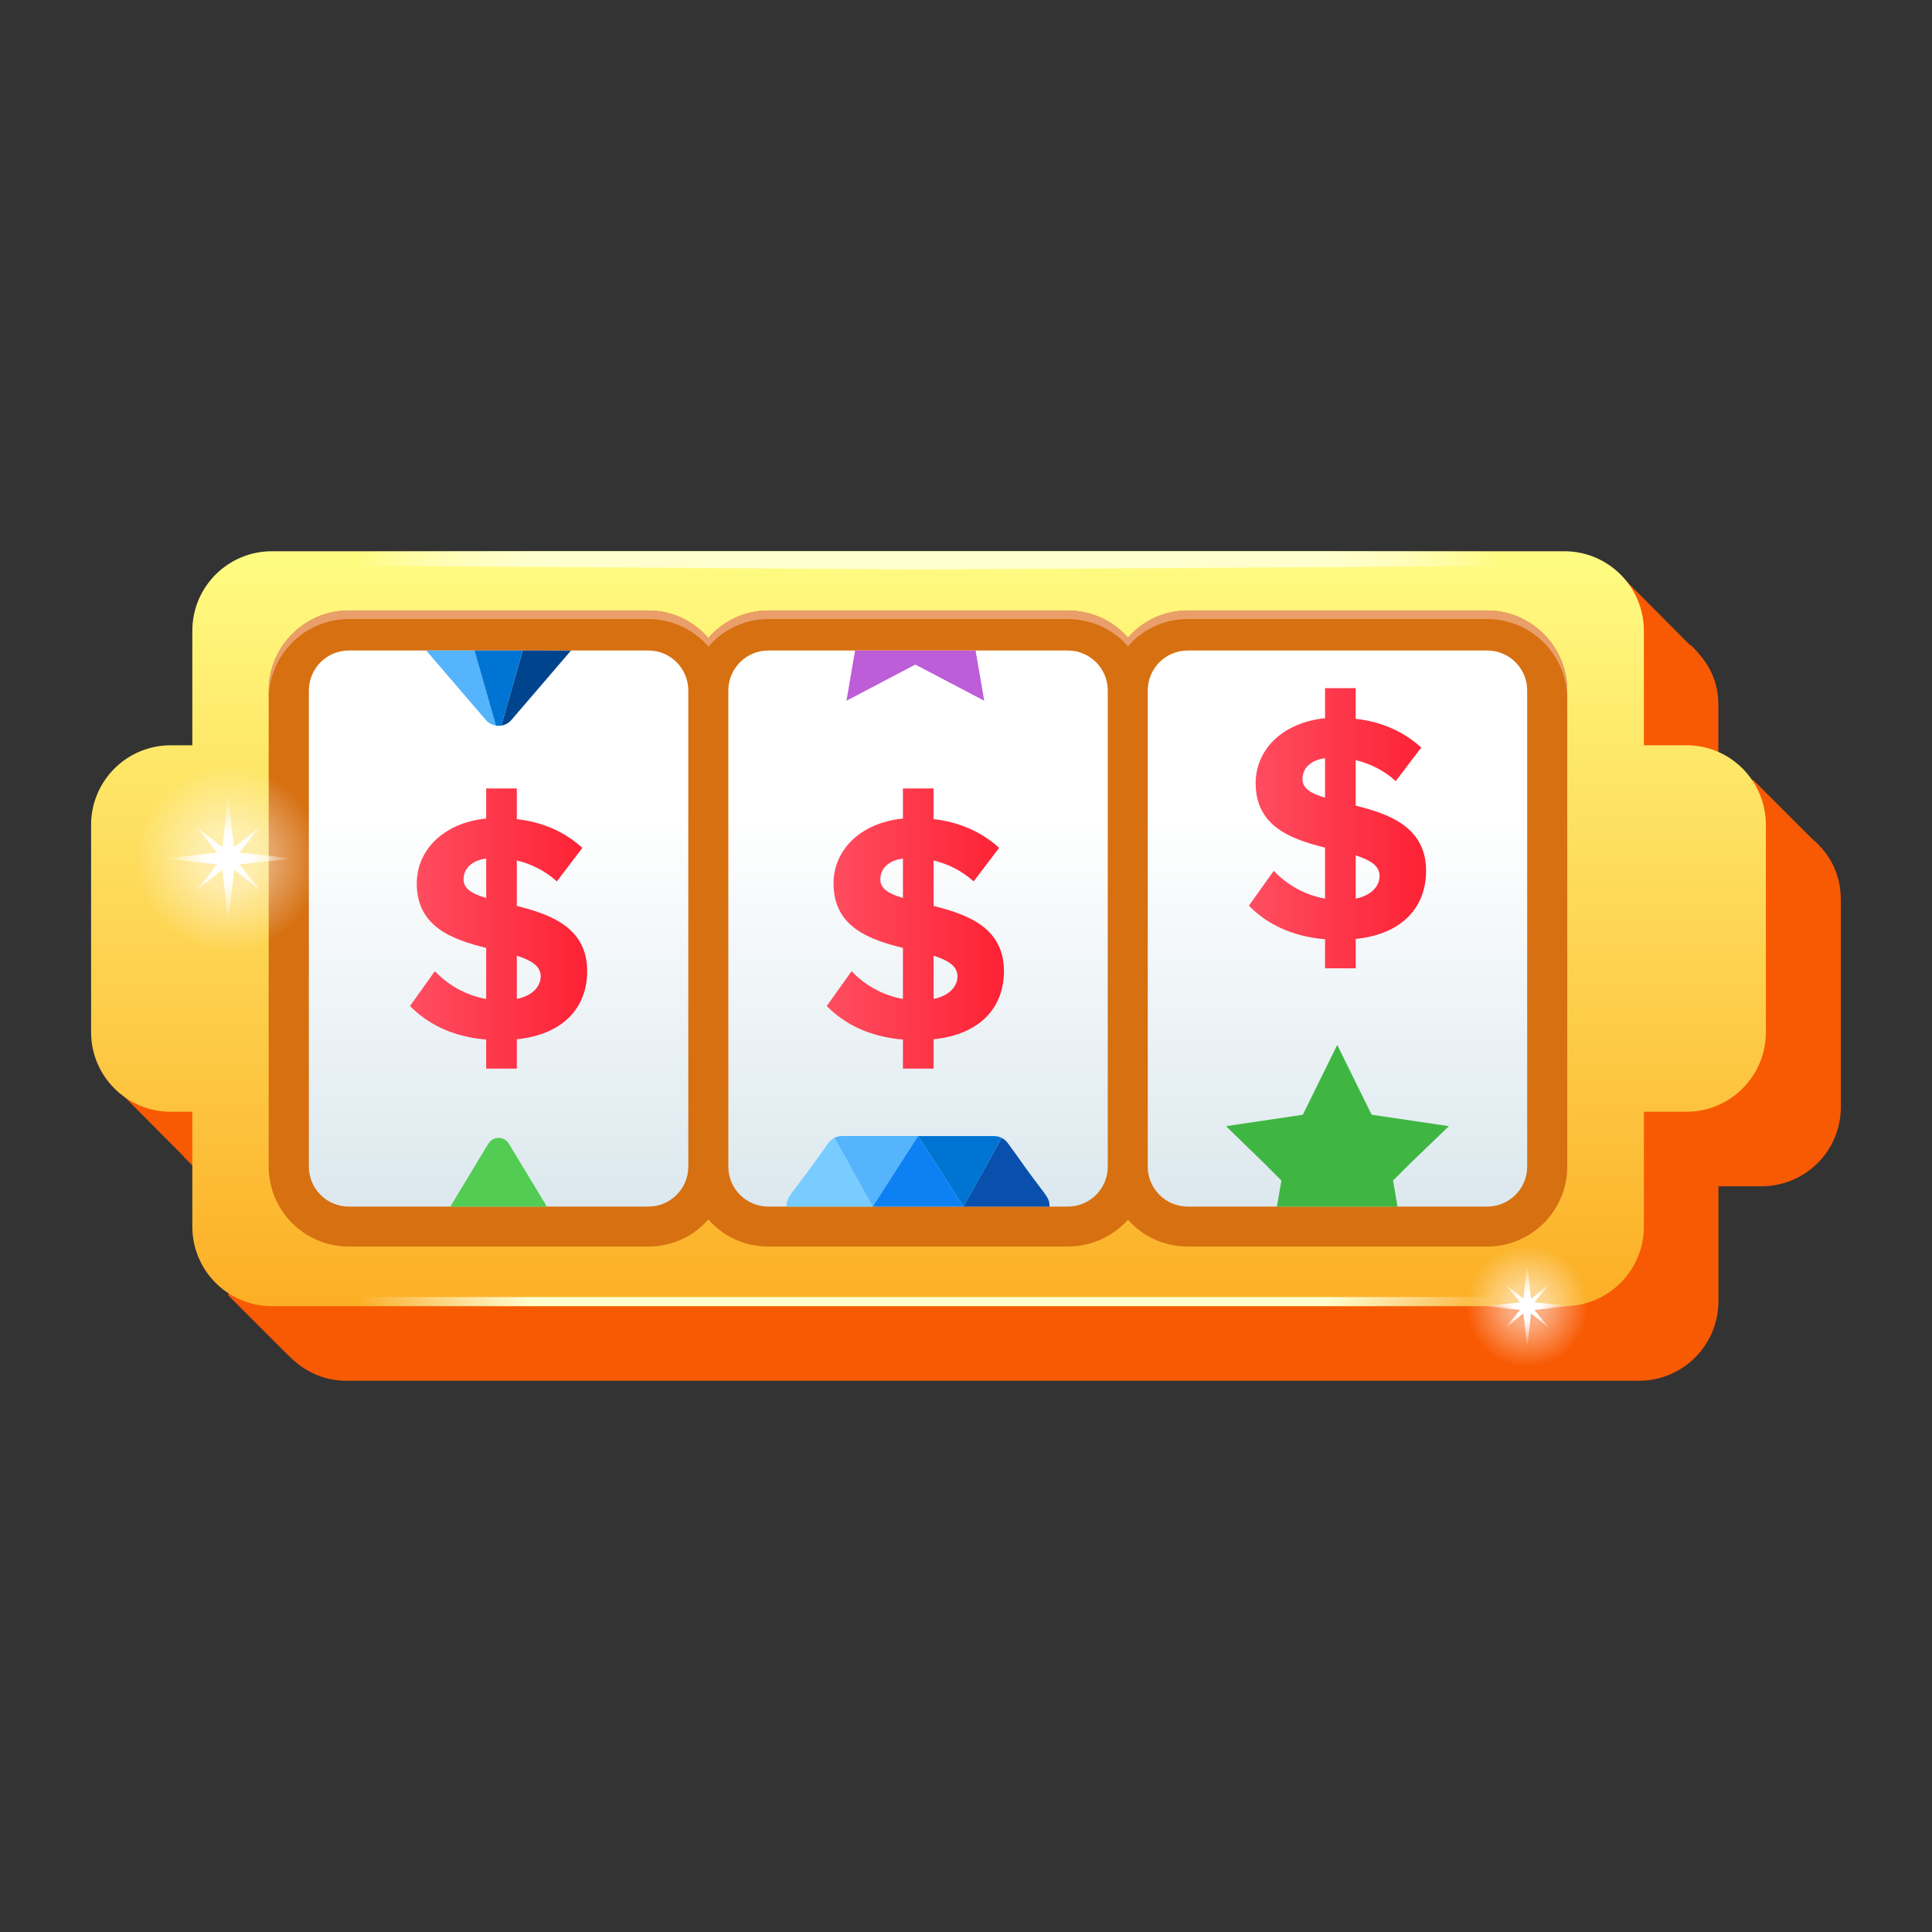 <svg id="Layer_1" enable-background="new 0 0 53 53" height="512" viewBox="0 0 53 53" width="512" xmlns="http://www.w3.org/2000/svg" xmlns:xlink="http://www.w3.org/1999/xlink"><rect x="0" y="0" width="53" height="53" fill="#333333" stroke="none"/><linearGradient id="SVGID_1_" gradientUnits="userSpaceOnUse" x1="25.471" x2="25.471" y1="14.947" y2="37.619"><stop offset="0" stop-color="#fffd83"/><stop offset="1" stop-color="#fca81d"/></linearGradient><linearGradient id="lg1"><stop offset="0" stop-color="#fff" stop-opacity=".051"/><stop offset=".19" stop-color="#ffffcd"/><stop offset=".746" stop-color="#ffffcd"/><stop offset="1" stop-color="#fff" stop-opacity="0"/></linearGradient><radialGradient id="SVGID_2_" cx="25.471" cy="29.229" gradientUnits="userSpaceOnUse" r="16.901" xlink:href="#lg1"/><linearGradient id="lg2"><stop offset="0" stop-color="#fff"/><stop offset="1" stop-color="#dae7ed"/></linearGradient><linearGradient id="SVGID_3_" gradientUnits="userSpaceOnUse" x1="36.691" x2="36.691" xlink:href="#lg2" y1="22.357" y2="33.608"/><linearGradient id="SVGID_4_" gradientUnits="userSpaceOnUse" x1="25.185" x2="25.185" xlink:href="#lg2" y1="22.357" y2="33.608"/><linearGradient id="SVGID_5_" gradientUnits="userSpaceOnUse" x1="13.678" x2="13.678" xlink:href="#lg2" y1="22.357" y2="33.608"/><linearGradient id="lg3"><stop offset="0" stop-color="#ff4e61"/><stop offset="1" stop-color="#fd2134"/></linearGradient><linearGradient id="SVGID_6_" gradientUnits="userSpaceOnUse" x1="34.26" x2="39.122" xlink:href="#lg3" y1="22.721" y2="22.721"/><linearGradient id="SVGID_7_" gradientUnits="userSpaceOnUse" x1="11.247" x2="16.109" xlink:href="#lg3" y1="25.473" y2="25.473"/><linearGradient id="SVGID_8_" gradientUnits="userSpaceOnUse" x1="22.68" x2="27.541" xlink:href="#lg3" y1="25.473" y2="25.473"/><radialGradient id="SVGID_9_" cx="25.471" cy="21.718" gradientUnits="userSpaceOnUse" r="16.899" xlink:href="#lg1"/><linearGradient id="lg4"><stop offset=".306" stop-color="#fff" stop-opacity=".999"/><stop offset="1" stop-color="#fff" stop-opacity="0"/></linearGradient><radialGradient id="SVGID_10_" cx="6.261" cy="23.552" gradientUnits="userSpaceOnUse" r="2.55" xlink:href="#lg4"/><linearGradient id="lg5"><stop offset=".306" stop-color="#fff"/><stop offset="1" stop-color="#fff" stop-opacity="0"/></linearGradient><radialGradient id="SVGID_11_" cx="6.261" cy="23.552" gradientUnits="userSpaceOnUse" r="1.762" xlink:href="#lg5"/><radialGradient id="SVGID_12_" cx="41.896" cy="35.831" gradientUnits="userSpaceOnUse" r="1.666" xlink:href="#lg4"/><radialGradient id="SVGID_13_" cx="41.896" cy="35.831" gradientUnits="userSpaceOnUse" r="1.151" xlink:href="#lg5"/><g id="_x31_9"><g><g><g><g><path d="m50.5 24.675v5.685c0 1.218-.977 2.184-2.184 2.184h-1.174v3.15c0 1.207-.977 2.184-2.184 2.184h-35.452c-.56 0-1.053-.208-1.438-.549l-.176-.165-1.635-1.635.274-.779.79.23v-2.436h-.582c-.527 0-1.021-.187-1.394-.505l-.296-.296c-.011 0-.011-.011-.011-.022l-2.134-2.145 1.021-.329.219.176v-5.147c0-.959.6-1.448.724-1.613l.077-.066 1.174-1.613.472 1.108h.329v-3.139c0-1.207.977-2.184 2.184-2.184h34.76l.472-1.108 2.002 2.013.077.055c.427.427.724.894.724 1.624v3.139h.483l.461-1.108 1.613 1.613.077.066c.044.044.099.088.132.132.373.373.593.9.593 1.481z" fill="#f85a03"/><path d="m48.443 22.629v5.685c0 1.207-.977 2.184-2.173 2.184h-1.174v3.15c0 1.207-.977 2.184-2.184 2.184h-35.452c-1.207 0-2.184-.977-2.184-2.184v-3.15h-.593c-1.207 0-2.184-.977-2.184-2.184v-5.685c0-1.207.977-2.184 2.184-2.184h.593v-3.139c0-1.207.977-2.184 2.184-2.184h35.452c1.207 0 2.184.977 2.184 2.184v3.139h1.174c1.196 0 2.173.977 2.173 2.184z" fill="url(#SVGID_1_)"/><path d="m46.27 30.247h-1.174c-.138 0-.25.112-.25.25v3.149c0 1.066-.868 1.935-1.935 1.935h-35.451c-1.066 0-1.934-.868-1.934-1.935v-3.149c0-.138-.112-.25-.25-.25h-.593c-1.066 0-1.934-.867-1.934-1.934-.005-.105-.255-5.789-.25-5.685v5.685c0 1.207.977 2.184 2.184 2.184h.593v3.15c0 1.207.977 2.184 2.184 2.184h35.452c1.207 0 2.184-.977 2.184-2.184v-3.15h1.174c1.196 0 2.173-.977 2.173-2.184v-5.685l-.25 5.685c0 1.066-.862 1.934-1.923 1.934z" fill="url(#SVGID_2_)"/><path d="m42.994 18.942v13.059c0 1.218-.988 2.195-2.195 2.195h-8.22c-.647 0-1.24-.285-1.635-.735-.406.45-.999.735-1.657.735h-8.209c-.658 0-1.251-.285-1.646-.746-.395.461-.988.746-1.646.746h-8.22c-1.207 0-2.195-.977-2.195-2.195v-13.059c0-1.207.988-2.195 2.195-2.195h8.22c.658 0 1.251.296 1.646.757.395-.461.988-.757 1.646-.757h8.209c.658 0 1.251.285 1.657.746.395-.461.988-.746 1.635-.746h8.22c1.207 0 2.195.988 2.195 2.195z" fill="#d67011"/><g><path d="m40.8 16.747h-8.22c-.647 0-1.24.285-1.635.746-.406-.461-.999-.746-1.657-.746h-8.209c-.659 0-1.251.296-1.646.757-.395-.461-.988-.757-1.646-.757h-8.22c-1.207 0-2.195.988-2.195 2.195v.235c0-1.207.988-2.195 2.195-2.195h8.22c.658 0 1.251.296 1.646.757.395-.461.988-.757 1.646-.757h8.209c.659 0 1.251.285 1.657.746.395-.461.988-.746 1.635-.746h8.22c1.207 0 2.195.988 2.195 2.195v-.235c0-1.207-.988-2.195-2.195-2.195z" fill="#ea9f6b"/></g><g><path d="m40.798 17.845h-8.215c-.606 0-1.097.491-1.097 1.097v13.061c0 .606.491 1.097 1.097 1.097h8.215c.606 0 1.097-.491 1.097-1.097v-13.061c0-.606-.491-1.097-1.097-1.097z" fill="url(#SVGID_3_)"/><path d="m29.292 17.845h-8.215c-.606 0-1.097.491-1.097 1.097v13.061c0 .606.491 1.097 1.097 1.097h8.215c.606 0 1.097-.491 1.097-1.097v-13.061c0-.606-.491-1.097-1.097-1.097z" fill="url(#SVGID_4_)"/><path d="m17.785 17.845h-8.215c-.606 0-1.097.491-1.097 1.097v13.061c0 .606.491 1.097 1.097 1.097h8.215c.606 0 1.097-.491 1.097-1.097v-13.061c0-.606-.491-1.097-1.097-1.097z" fill="url(#SVGID_5_)"/></g><g><g><g><g><g><path d="m21.579 33.101h2.361l-1.048-1.887c-.065.033-.123.081-.168.142l-0.0.001c-1.015 1.448-1.159 1.456-1.145 1.745z" fill="#78ccff"/><path d="m27.477 31.215-1.048 1.887h2.361c.014-.283-.147-.323-.904-1.415l-.241-.33c-.044-.061-.102-.109-.168-.142z" fill="#0850ac"/><path d="m23.94 33.101 1.245-1.937h-2.083c-.074 0-.145.018-.209.05z" fill="#55b4fb"/><path d="m27.477 31.215c-.064-.032-.136-.05-.209-.05h-2.083l1.245 1.937z" fill="#0074d3"/><path d="m26.43 33.101-1.245-1.937h-0l-1.245 1.937z" fill="#0d81f3"/></g></g></g></g></g><g><path d="m36.35 25.767c-.93-.079-1.612-.434-2.09-.921l.682-.956c.328.345.806.655 1.408.762v-1.399c-.912-.23-1.904-.567-1.904-1.771 0-.894.708-1.656 1.904-1.78v-.824h.841v.841c.717.08 1.319.354 1.798.788l-.7.921c-.319-.292-.7-.478-1.098-.576v1.248c.912.23 1.93.585 1.93 1.789 0 .983-.637 1.736-1.93 1.869v.806h-.841zm0-3.887v-1.08c-.398.053-.62.275-.62.576 0.0.257.248.399.62.505zm.841 1.585v1.187c.434-.089.655-.345.655-.62 0-.292-.274-.443-.655-.567z" fill="url(#SVGID_6_)"/></g><g><path d="m13.337 28.519c-.93-.079-1.612-.434-2.09-.921l.682-.956c.328.345.806.655 1.408.762v-1.399c-.912-.23-1.904-.567-1.904-1.771 0-.894.708-1.656 1.904-1.78v-.824h.841v.841c.717.08 1.319.354 1.798.788l-.7.921c-.319-.292-.7-.478-1.098-.576v1.248c.912.23 1.93.585 1.93 1.789 0 .983-.637 1.736-1.93 1.869v.806h-.841zm0-3.887v-1.08c-.398.053-.62.275-.62.576 0 .257.248.399.62.505zm.841 1.585v1.187c.434-.089.655-.345.655-.62 0-.292-.274-.443-.655-.567z" fill="url(#SVGID_7_)"/></g><g><path d="m24.77 28.519c-.93-.079-1.612-.434-2.09-.921l.682-.956c.328.345.806.655 1.408.762v-1.399c-.912-.23-1.904-.567-1.904-1.771 0-.894.708-1.656 1.904-1.78v-.824h.841v.841c.717.08 1.319.354 1.798.788l-.7.921c-.319-.292-.7-.478-1.098-.576v1.248c.912.23 1.93.585 1.93 1.789 0 .983-.637 1.736-1.93 1.869v.806h-.841zm0-3.887v-1.08c-.398.053-.62.275-.62.576 0.0.257.248.399.62.505zm.841 1.585v1.187c.434-.089.655-.345.655-.62 0-.292-.274-.443-.655-.567z" fill="url(#SVGID_8_)"/></g><g><path d="m11.692 17.845.619.721 1.018 1.186c.075.087.174.137.277.153l-.589-2.06z" fill="#55b4fb"/><path d="m14.34 17.845-.589 2.06c.103-.016.202-.066.277-.153l1.08-1.258.556-.648z" fill="#00448e"/><path d="m13.016 17.845.589 2.06c.048.008.097.008.146 0l.589-2.06z" fill="#0074d3"/></g><g><path d="m38.695 31.906 1.053-1.012-2.12-.314-.944-1.915-.944 1.915-2.106.314 1.039 1.012.479.479-.122.717h3.307l-.122-.717z" fill="#3fb642"/></g><g><path d="m13.399 31.37-1.046 1.731h2.65l-1.046-1.731c-.126-.207-.431-.207-.557 0z" fill="#52cc52"/></g><g><path d="m23.221 19.223 1.889-.992 1.89.992-.237-1.377h-3.306z" fill="#bd5dd8"/></g></g></g></g><g><path d="m46.27 20.445h-1.174v-3.139c0-1.207-.977-2.184-2.184-2.184h-35.451c-1.207 0-2.184.977-2.184 2.184v3.139h-.593c-1.207 0-2.184.977-2.184 2.184v5.685l.147-4.853c.037-.735-.087-1.473.569-2.147.688-.738 1.517-.598 2.061-.603.144.002.262-.112.264-.256l0-.008.048-3.037c-.038-.909.623-1.711 1.461-1.876.226-.045-1.525-.043 18.135.089 18.993-.097 17.825-.14 18.133-.078.833.164 1.491.961 1.453 1.866l.049 3.037 0.0.007c.002.15.125.27.274.268.861.049 1.585-.206 2.34.341.316.22.565.541.704.906.147.343.152.258.304 6.347v-5.685c0-1.207-.977-2.184-2.173-2.184z" fill="url(#SVGID_9_)"/></g></g><g><g><circle cx="6.261" cy="23.552" fill="url(#SVGID_10_)" opacity=".5" r="2.55"/><path d="m6.569 23.713.586.733-.733-.587-.161 1.455-.161-1.455-.733.587.587-.733-1.455-.161 1.455-.162-.587-.733.733.586.161-1.454.161 1.455.733-.587-.586.733 1.454.162z" fill="url(#SVGID_11_)"/></g></g><g><g><circle cx="41.896" cy="35.831" fill="url(#SVGID_12_)" opacity=".5" r="1.666"/><path d="m42.097 35.936.383.479-.479-.383-.105.95-.105-.95-.479.383.383-.479-.95-.105.95-.106-.383-.479.479.383.105-.95.105.95.479-.383-.383.479.95.106z" fill="url(#SVGID_13_)"/></g></g></g></svg>